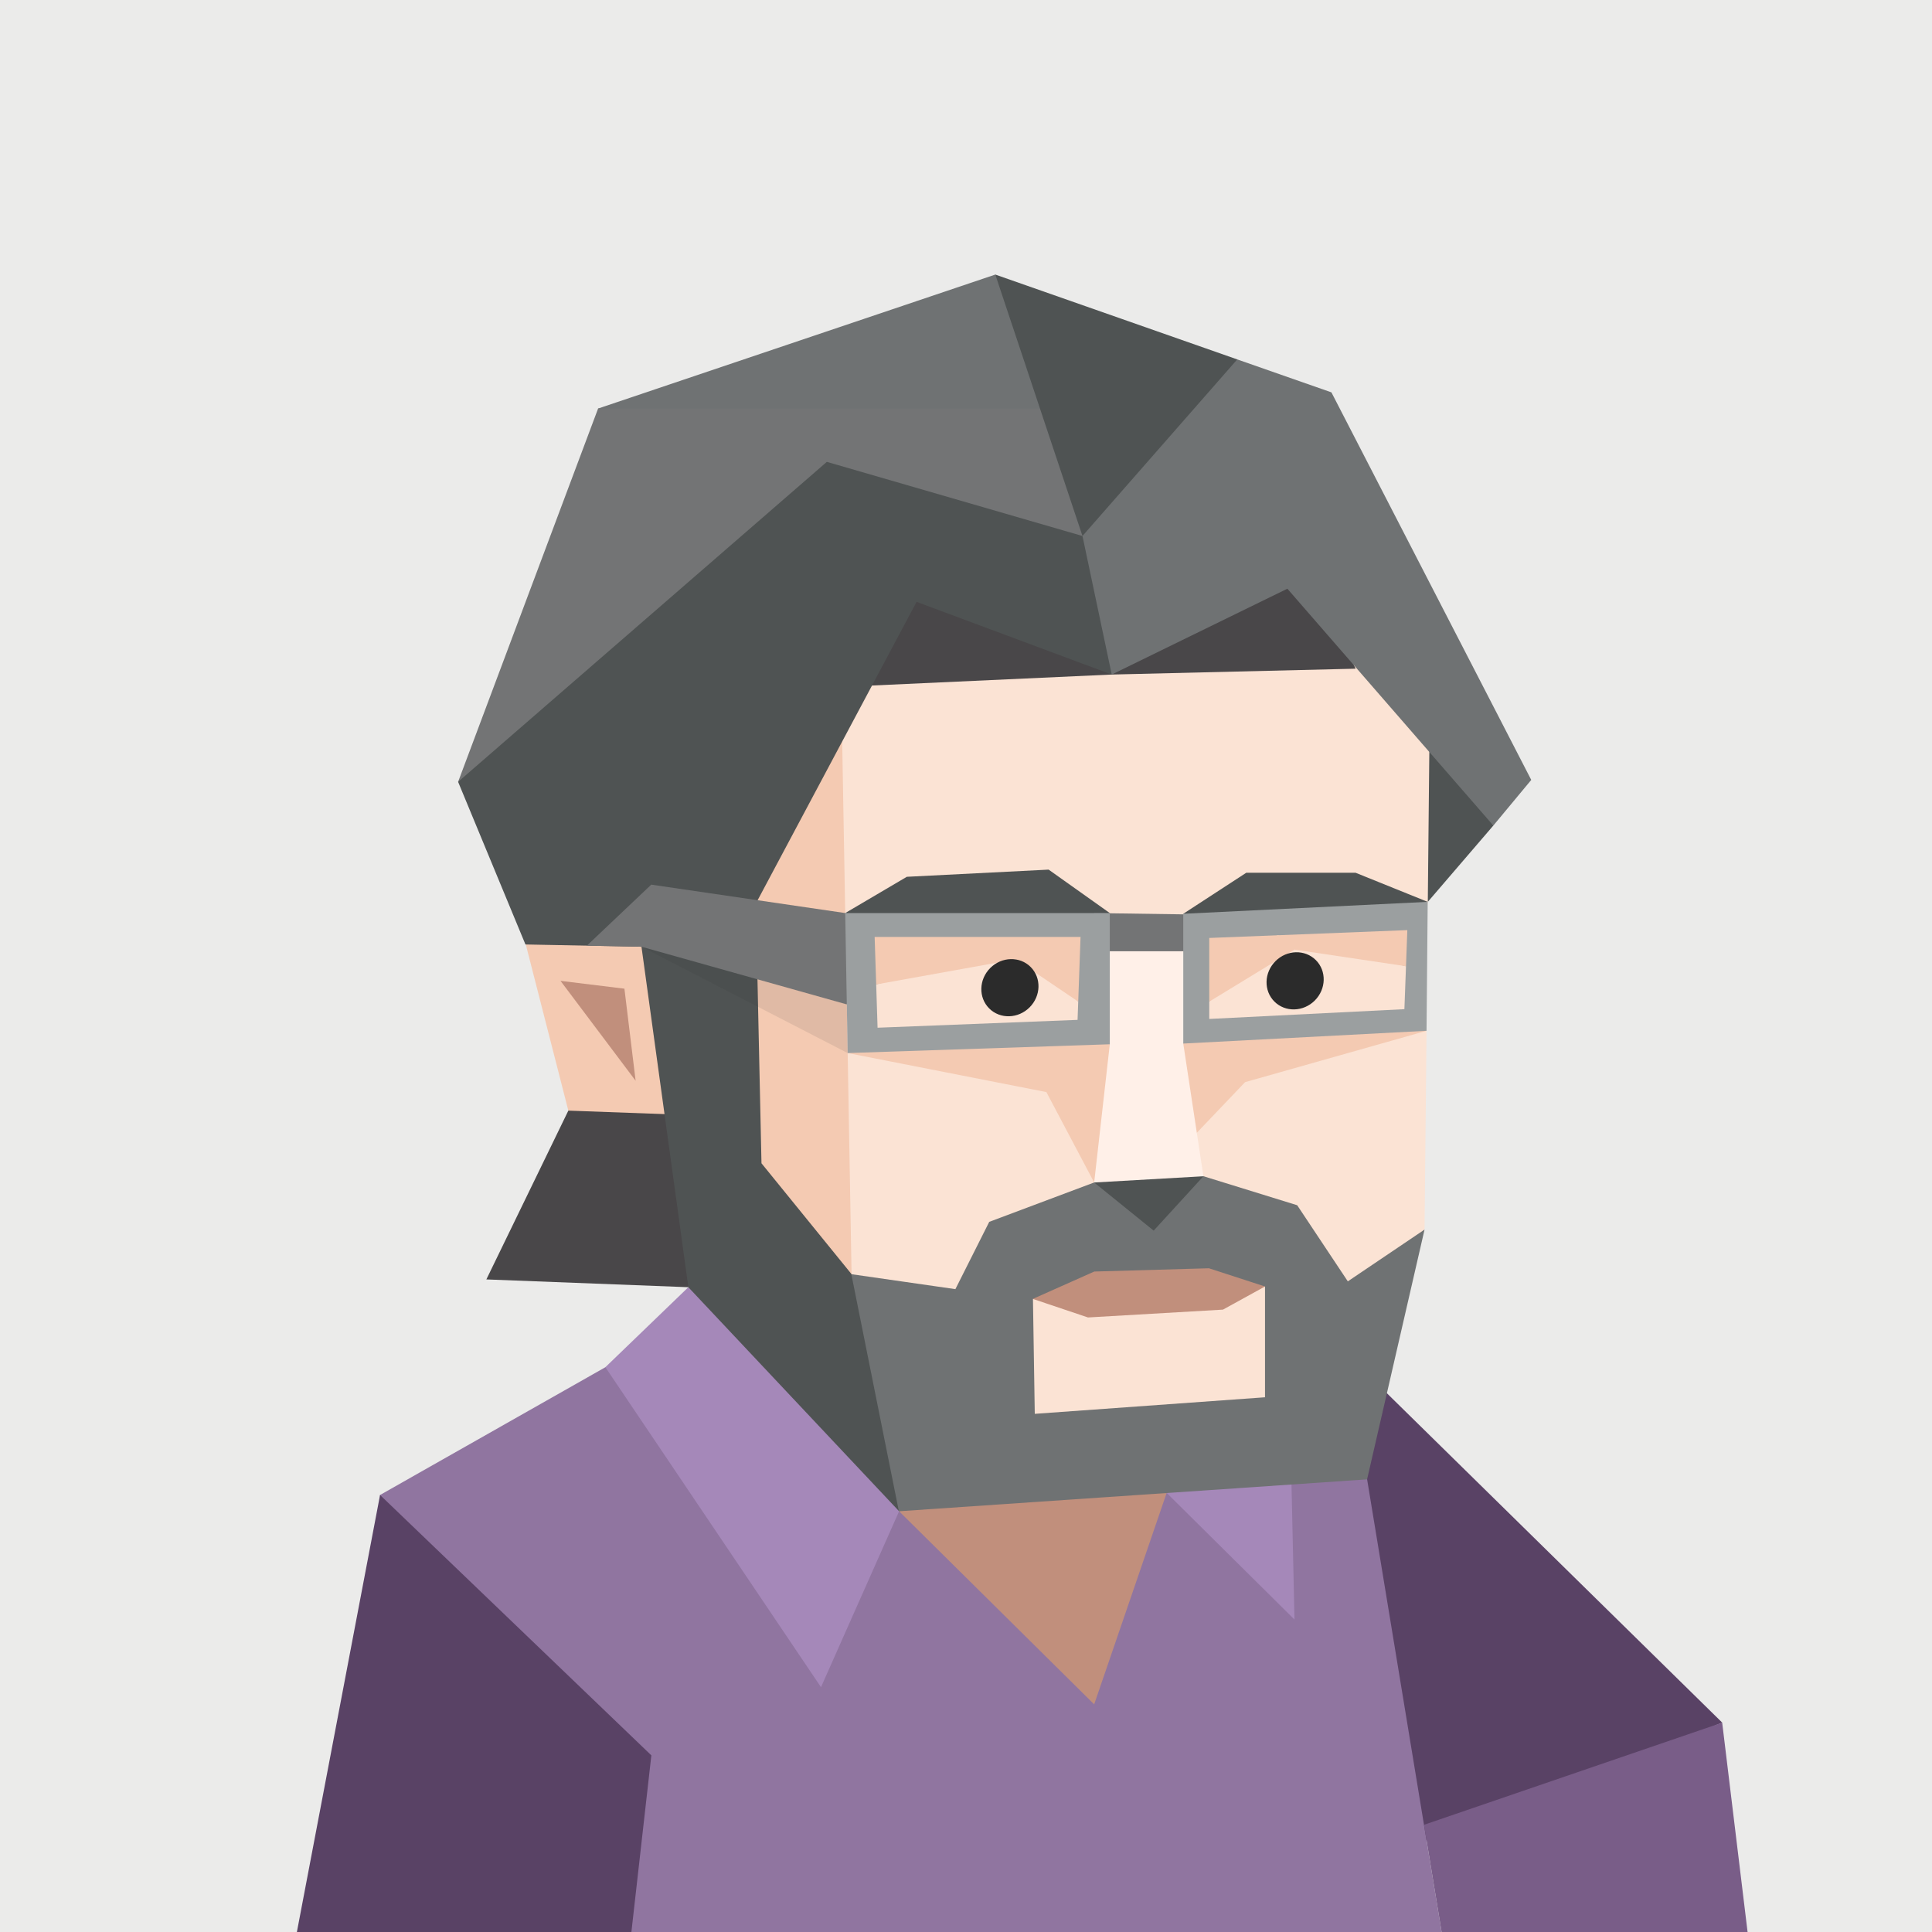 <svg id="Layer_1" data-name="Layer 1" xmlns="http://www.w3.org/2000/svg" viewBox="0 0 350 350"><defs><style>.cls-1{fill:#ebebea;}.cls-2{fill:#795d88;}.cls-3{fill:#594265;}.cls-4{fill:#9075a0;}.cls-5{fill:#c18f7c;}.cls-6{fill:#a588b9;}.cls-7{fill:#6f7273;}.cls-8{fill:#737475;}.cls-9{fill:#4f5353;}.cls-10{fill:#f4cab2;}.cls-11{fill:#494749;}.cls-12,.cls-16{fill:#2b2b2b;}.cls-12{opacity:0.1;}.cls-13{fill:#fbe3d4;}.cls-14{fill:#fff0e8;}.cls-15{fill:#9b9fa0;}</style></defs><title>Darrell</title><g id="Backgrounds"><rect class="cls-1" width="350" height="350"/></g><g id="Darrell"><path class="cls-2" d="M310.6,312.57l-16.83-5.27-18.06,14.43C288.75,315.46,297.05,317.55,310.6,312.57Z"/><path class="cls-3" d="M235.8,342.39,312,312.07l-70.41-69.16L214.9,345.14C221.85,344.12,228.82,343.16,235.8,342.39Z"/><path class="cls-4" d="M89.34,352.05c1.49,0,4.42-.72,5.94-.66,37,.05,74.85,7.37,111.75,3.62,9.93-1.49,20.93-1.77,30.92-2.87,7.32-3.91,16.55,6,23.92,2.15l-14.64-88.94-6.74-11.64-1-1.79-29.69-14-100.1,9.75L68.85,270.83l3.36,66.58C78.47,340.29,83.37,348.59,89.34,352.05Z"/><path class="cls-2" d="M95,347l4.36,0-9-3.89-2.19,2.51c.77.43,1.53.89,2.3,1.33C92,346.92,93.52,346.92,95,347Z"/><polygon class="cls-5" points="171.71 250.16 162.88 273.78 198.22 308.76 212.35 267.54 171.71 250.16"/><polygon class="cls-6" points="211.35 270.45 234.51 293.4 233.45 245.56 211.35 270.45"/><polygon class="cls-6" points="148.73 305.65 109.67 247.68 124.7 233.19 148.73 234.6 174.89 259.35 162.88 273.78 148.73 305.65"/><polygon class="cls-7" points="109.67 94.98 108.35 74.01 180.31 49.74 210.24 87.91 109.67 94.98"/><polygon class="cls-8" points="194.33 74.01 108.35 74.01 82.99 141.64 214.48 129.97 194.33 74.01"/><polygon class="cls-9" points="224.14 98.28 224.14 65.11 180.31 49.74 196.1 97.1 224.14 98.28"/><polygon class="cls-10" points="131.24 216.57 186.38 251.92 171.71 106.76 123.52 131.74 131.24 216.57"/><polygon class="cls-11" points="111.26 197.31 102.96 201.2 88.11 231.78 124.7 233.19 131.24 200.67 111.26 197.31"/><polygon class="cls-10" points="103.67 160.73 95.16 170.74 102.96 201.2 129.91 202.18 119.36 160.73 103.67 160.73"/><polygon class="cls-9" points="171.71 245.56 154.27 230.83 137.95 210.74 136.89 162.14 116.21 171.51 124.7 233.19 162.88 273.78 171.71 245.56"/><polygon class="cls-12" points="167.11 175.75 153.56 190.77 116.21 171.51 113.74 158.96 167.11 175.75"/><polygon class="cls-9" points="262.31 134.1 270.53 149.56 258.66 163.38 238.51 134.1 262.31 134.1"/><polygon class="cls-13" points="259.02 127.59 258.66 163.38 256.66 178.34 258.43 186.74 258.07 222.7 240.49 253.71 177.95 258.67 154.27 230.83 152.27 117.25 227.56 105.23 259.02 127.59"/><polygon class="cls-11" points="233.45 94.98 245.58 121.14 201.4 122.2 139.54 125.03 151.56 105.23 233.45 94.98"/><polygon class="cls-9" points="204.94 99.58 196.1 97.1 149.79 83.67 82.99 141.64 95.19 171.1 116.21 171.51 136.01 165.41 166.05 109.03 201.4 122.2 204.94 99.58"/><polygon class="cls-10" points="168.7 175.04 153.56 190.77 189.56 197.84 198.22 214.22 205.64 205.44 212.89 209.33 225.56 196.04 258.43 186.74 168.7 175.04"/><polygon class="cls-13" points="182.55 237.82 187.11 259.35 231.44 255.81 233.45 229.77 216.25 221.35 184.79 227.71 182.55 237.82"/><polygon class="cls-5" points="186.38 229.77 187.11 235.31 197.1 238.67 221.55 237.25 229.15 233.07 227.44 227.71 191.68 227.71 186.38 229.77"/><path class="cls-7" d="M244.17,232.13,235,218.34l-17-5.26-13.19-6.64-6.6,7.78-19,7.13-6.13,12.19-18.85-2.71,8.61,42.95L247.66,268l10.41-45.25Zm-15,21-41.71,3-.33-20.83,11.11-4.95,20.77-.59,10.16,3.3Z"/><polygon class="cls-9" points="209.97 205.44 218.01 213.09 209 222.94 198.22 214.22 209.97 205.44"/><polygon class="cls-14" points="188.56 173.69 201.05 189.18 198.22 214.22 218.01 213.09 214.36 189.05 224.14 168.87 190.21 168.87 188.56 173.69"/><polygon class="cls-7" points="201.4 122.2 196.1 97.1 224.14 65.11 241.2 71.08 277.4 141.29 270.53 149.56 233.22 106.65 201.4 122.2"/><polygon class="cls-5" points="101.54 177.69 113.12 179.11 115.15 195.79 101.54 177.69"/><path class="cls-3" d="M95.28,351.39c6.58,0,12.15,1.77,18.73,1.92L118,318,68.85,270.83l-15.49,81.4c11.71,4.15,27.17-5.46,37.81.71C92.66,352.9,93.76,351.33,95.28,351.39Z"/><polygon class="cls-8" points="106.31 171.32 117.98 160.26 153.12 165.41 162.16 175.04 153.38 181.95 116.21 171.51 106.31 171.32"/><polygon class="cls-9" points="224.14 175.75 214.36 165.54 225.77 158.11 245.58 158.11 258.64 163.38 224.14 175.75"/><polygon class="cls-9" points="201.4 168.5 201.05 165.41 189.97 157.54 164.28 158.84 153.12 165.41 196.1 175.75 201.4 168.5"/><polygon class="cls-8" points="196.1 169.09 198.22 165.41 216.84 165.68 219.54 172.33 196.1 172.33 196.1 169.09"/><polygon class="cls-15" points="201.05 165.41 153.12 165.41 153.56 190.77 201.05 189.18 201.05 165.41"/><polygon class="cls-15" points="214.36 165.54 214.36 189.05 258.43 186.74 258.64 163.38 214.36 165.54"/><polygon class="cls-13" points="158.73 178.34 184.96 171.1 195.33 181.45 195.21 184.76 158.98 186.18 158.73 178.34"/><polygon class="cls-10" points="158.45 169.74 195.75 169.74 195.33 181.45 183.99 173.79 158.73 178.34 158.45 169.74"/><polygon class="cls-13" points="219.07 181.45 231.45 169.43 254.71 175.04 254.42 182.82 219.07 184.59 219.07 181.45"/><polygon class="cls-10" points="219.07 169.92 254.95 168.5 254.71 175.04 234.51 172.03 219.07 181.45 219.07 169.92"/><ellipse class="cls-16" cx="182.96" cy="178.93" rx="5.31" ry="5.04" transform="translate(-72.94 181.78) rotate(-45)"/><ellipse class="cls-16" cx="234.63" cy="177.69" rx="5.31" ry="5.04" transform="translate(-56.93 217.95) rotate(-45)"/><polygon class="cls-2" points="257.97 330.58 311.99 312.07 316.99 353.29 261.87 354.29 257.97 330.58"/></g></svg>